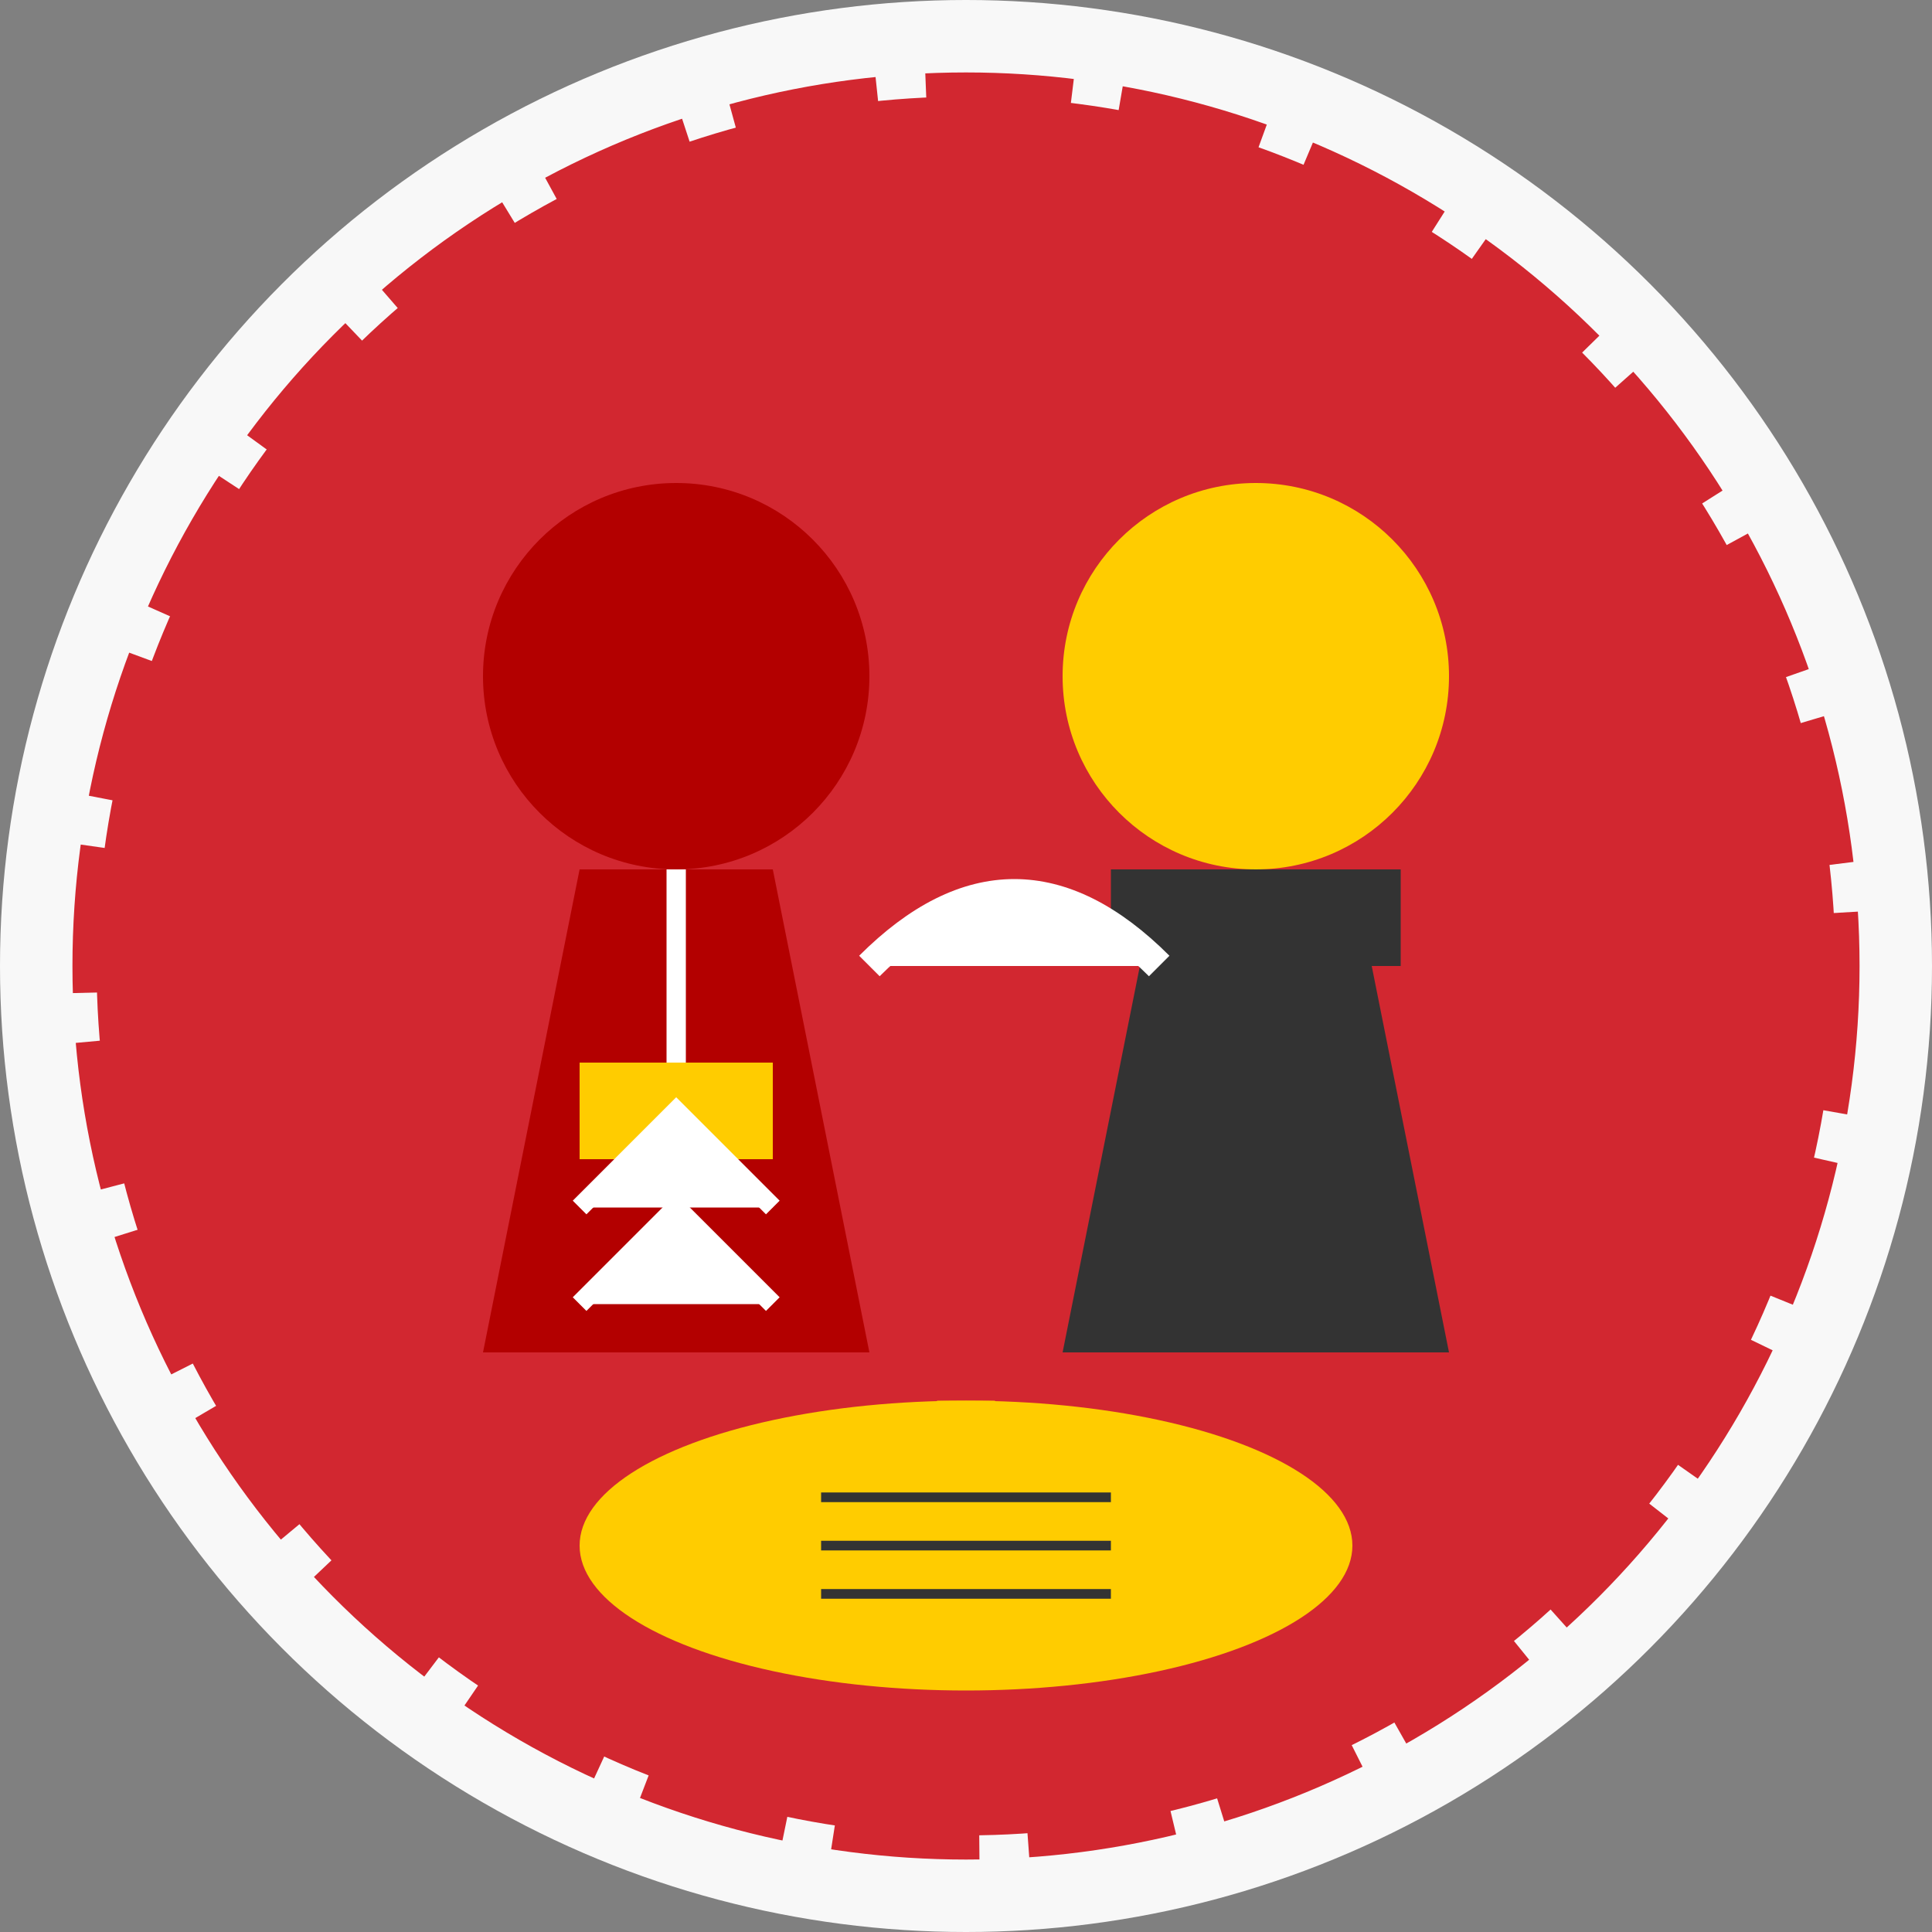 <svg xmlns="http://www.w3.org/2000/svg" width="200" height="200" viewBox="0 0 200 200">
  <rect x="0" y="0" width="200" height="200" fill="#808080" stroke="none"/>
  <style>
    .background { fill: #f8f8f8; }
    .folk-pattern { fill: #d22730; }
    .folk-pattern-2 { fill: #333333; }
    .folk-outfit { fill: #b30000; }
    .folk-outfit-accent { fill: #ffcc00; }
    .folk-outfit-detail { fill: #ffffff; }
  </style>
  
  <!-- Background -->
  <circle class="background" cx="100" cy="100" r="100" />
  
  <!-- Folk Art Pattern Border -->
  <circle class="folk-pattern" cx="100" cy="100" r="90" fill="none" stroke="#d22730" stroke-width="5" stroke-dasharray="15,5" />
  
  <!-- Stylized Folk Dancer (Female) -->
  <circle class="folk-outfit" cx="70" cy="70" r="20" /> <!-- Head -->
  <path class="folk-outfit" d="M60,90 L50,140 L90,140 L80,90" /> <!-- Dress -->
  <rect class="folk-outfit-accent" x="60" y="110" width="20" height="10" /> <!-- Belt -->
  <path class="folk-outfit-detail" d="M60,125 L70,115 L80,125" stroke="#ffffff" stroke-width="2" fill="none" /> <!-- Embroidery -->
  <path class="folk-outfit-detail" d="M60,135 L70,125 L80,135" stroke="#ffffff" stroke-width="2" fill="none" /> <!-- Embroidery -->
  <line x1="70" y1="90" x2="70" y2="110" stroke="#ffffff" stroke-width="2" /> <!-- Center detail -->
  
  <!-- Stylized Folk Dancer (Male) -->
  <circle class="folk-outfit-accent" cx="130" cy="70" r="20" /> <!-- Head -->
  <rect class="folk-outfit-accent" x="120" y="90" width="20" height="50" /> <!-- Vest -->
  <rect class="folk-pattern-2" x="115" y="90" width="30" height="10" /> <!-- Hat -->
  <path class="folk-pattern-2" d="M110,140 L120,90 L140,90 L150,140" /> <!-- Legs/Pants -->
  
  <!-- Hands Holding -->
  <path class="folk-outfit-detail" d="M90,100 C100,90 110,90 120,100" stroke="#ffffff" stroke-width="3" fill="none" />
  
  <!-- Traditional Musical Instrument (Simplified) -->
  <ellipse class="folk-outfit-accent" cx="100" cy="160" rx="40" ry="15" />
  <rect class="folk-outfit-accent" x="97" y="145" width="6" height="15" />
  <line x1="85" y1="160" x2="115" y2="160" stroke="#333333" stroke-width="1" />
  <line x1="85" y1="155" x2="115" y2="155" stroke="#333333" stroke-width="1" />
  <line x1="85" y1="165" x2="115" y2="165" stroke="#333333" stroke-width="1" />
  
  <!-- Decorative Folk Elements -->
  <path class="folk-pattern" d="M30,50 L40,35 L50,50 L40,65 Z" />
  <path class="folk-pattern" d="M150,50 L160,35 L170,50 L160,65 Z" />
  <path class="folk-pattern" d="M30,150 L40,135 L50,150 L40,165 Z" />
  <path class="folk-pattern" d="M150,150 L160,135 L170,150 L160,165 Z" />
</svg>
